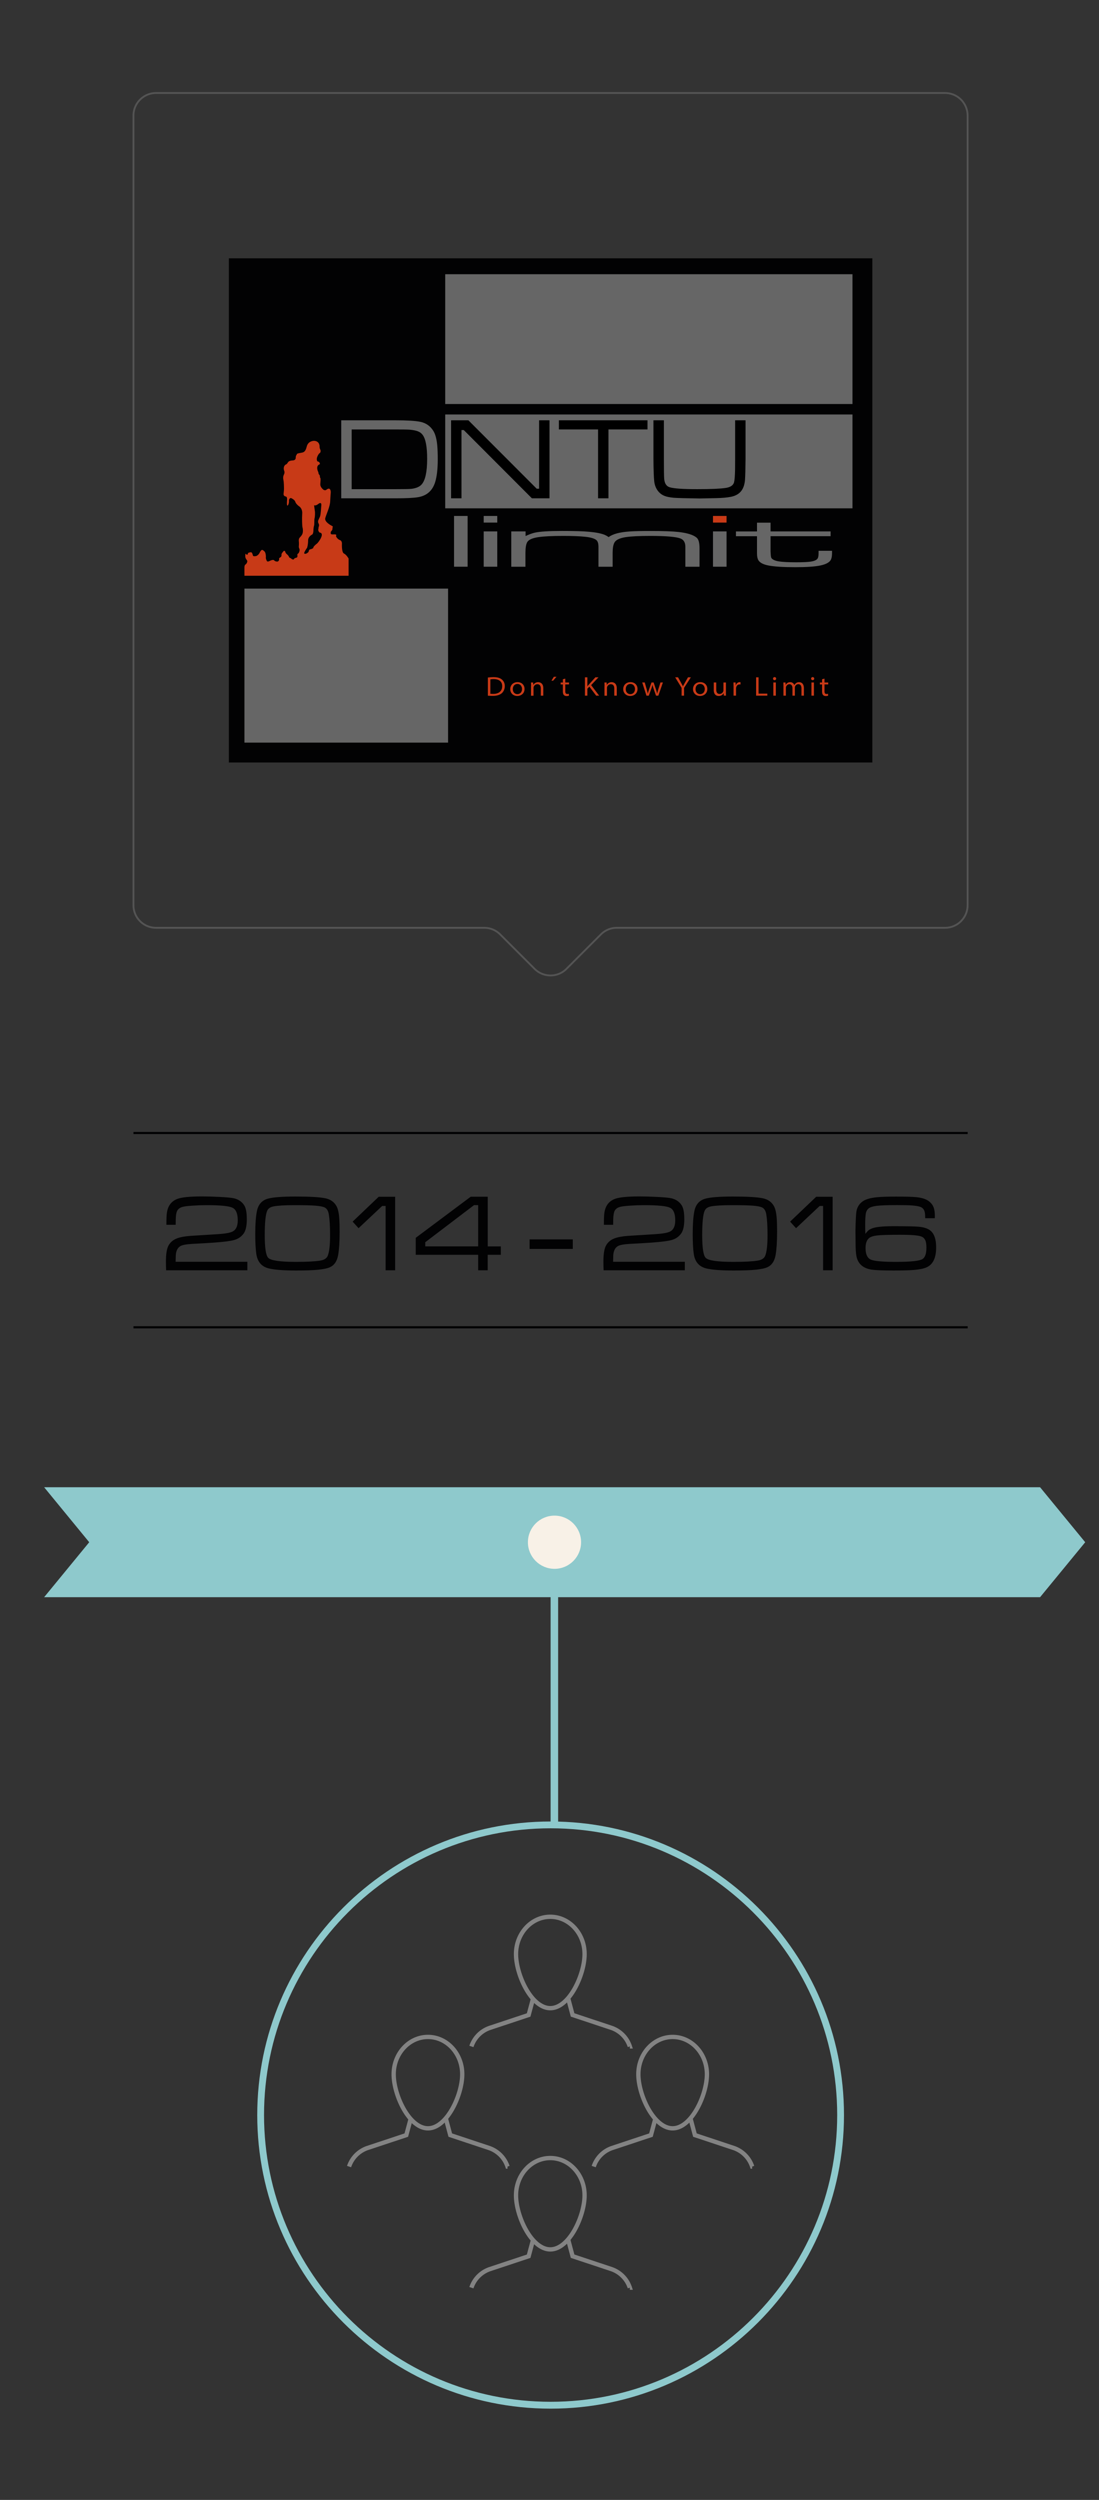 <svg xmlns="http://www.w3.org/2000/svg" xml:space="preserve" id="Capa_1" x="0" y="0" version="1.0" viewBox="0 0 329.86 749.81"><rect x="0" y="0" width="329.86" height="749.81" fill="#333333" stroke="none"/><style>.st0{fill:#8ec9cc}.st2{fill:#020203}.st3{fill:none;stroke:#838383;stroke-width:1.298;stroke-miterlimit:10}.st4{fill:#666}.st5{fill:#c83a17}</style><switch><g><path d="M312.18 479.05H13.25l13.53-16.48-13.53-16.49h298.93l13.54 16.49z" class="st0"/><path d="M165.26 470.46h2.26v77.25h-2.26z" class="st0"/><path d="M165.27 722.44c-48.56 0-88.06-39.51-88.06-88.06 0-48.55 39.51-88.05 88.06-88.05 48.55 0 88.05 39.5 88.05 88.05s-39.5 88.06-88.05 88.06zm0-174.07c-47.43 0-86.02 38.58-86.02 86 0 47.43 38.59 86.01 86.02 86.01 47.42 0 86.01-38.58 86.01-86.01-.01-47.42-38.59-86-86.01-86z" class="st0"/><path fill="#f8f1e7" d="M158.45 462.57c0-4.41 3.57-7.98 7.98-7.98s7.98 3.57 7.98 7.98-3.57 7.98-7.98 7.98c-4.41-.01-7.98-3.58-7.98-7.98z"/><path d="M74.24 378.48V381H49.86c-.04-.83-.06-1.69-.06-2.57 0-2.26.25-3.87.76-4.81.53-.98 1.33-1.69 2.42-2.13 1-.41 2.4-.68 4.18-.81 1.29-.09 3-.19 5.14-.32 2.58-.14 4.31-.27 5.17-.39 1.17-.15 2.01-.38 2.5-.68.93-.55 1.39-1.64 1.39-3.26 0-1.99-.51-3.25-1.54-3.77-1.04-.53-3.64-.79-7.79-.79-1.43 0-2.86.05-4.29.15-1.43.1-2.4.22-2.92.36-.87.24-1.45.69-1.73 1.37-.19.48-.31 1.27-.34 2.34 0 .26 0 .81-.02 1.67h-2.79c0-1.73.05-2.93.15-3.59.3-2.11 1.36-3.51 3.18-4.19 1.29-.48 3.74-.73 7.34-.73 1.63 0 3.4.05 5.33.15 1.93.1 3.25.22 3.96.35.85.14 1.6.45 2.25.93.65.48 1.12 1.06 1.41 1.75.34.82.52 2.03.52 3.64 0 2-.32 3.44-.95 4.31-.72.99-1.7 1.65-2.94 1.97-1.09.29-3.02.54-5.78.74-1.52.12-3.77.25-6.75.4-1.84.11-3.04.34-3.59.71-.8.5-1.23 1.41-1.31 2.73-.02.42-.04 1.06-.05 1.92h21.53zm14.38-19.6c4.29 0 7.29.17 9.02.52 1.5.31 2.6 1.07 3.3 2.26.47.8.77 2.06.89 3.8.08 1.1.11 2.42.11 3.96 0 2.99-.15 5.34-.45 7.03-.32 1.8-1.12 3-2.39 3.6-.73.36-1.92.61-3.55.78s-3.87.24-6.69.24c-3.74 0-6.47-.21-8.21-.63-2.15-.54-3.4-2.01-3.73-4.41-.2-1.42-.31-3.39-.31-5.91 0-2.95.17-5.24.5-6.87.41-2.01 1.53-3.26 3.36-3.75 1.56-.41 4.28-.62 8.15-.62zm-.08 2.59c-3.01 0-5.15.12-6.43.37-.99.19-1.63.64-1.92 1.33-.48 1.11-.73 3.53-.73 7.27 0 3.85.35 6.12 1.05 6.83.78.81 3.54 1.21 8.29 1.21 3.25 0 5.67-.12 7.25-.37 1.22-.18 1.99-.66 2.31-1.44.47-1.14.71-3.19.71-6.16 0-2.66-.12-4.74-.37-6.24-.17-1.08-.59-1.78-1.24-2.1-.52-.26-1.45-.44-2.8-.55-1.36-.1-3.4-.15-6.12-.15zm25.13-2.52h4.93V381h-2.86v-19.29h-1.03l-7.09 6.67-1.78-1.97 7.83-7.46zm36.65 14.89v2.52h-3.94V381h-2.86v-4.64h-18.74v-5.09l16.5-12.33h5.11v14.9h3.93zm-6.8 0v-12.38h-1.24l-14.64 11.13v1.24h15.88zm15.43-2.1h12.97v2.86h-12.97v-2.86zm46.6 6.74V381h-24.38c-.04-.83-.06-1.69-.06-2.57 0-2.26.25-3.87.76-4.81.53-.98 1.33-1.69 2.42-2.13 1-.41 2.4-.68 4.18-.81 1.29-.09 3-.19 5.14-.32 2.58-.14 4.31-.27 5.17-.39 1.17-.15 2.01-.38 2.5-.68.93-.55 1.39-1.64 1.39-3.26 0-1.99-.51-3.25-1.54-3.77-1.04-.53-3.64-.79-7.79-.79-1.43 0-2.86.05-4.29.15-1.43.1-2.4.22-2.92.36-.87.24-1.45.69-1.73 1.37-.19.48-.31 1.27-.34 2.34 0 .26 0 .81-.02 1.67h-2.79c0-1.73.05-2.93.15-3.59.3-2.11 1.36-3.51 3.18-4.19 1.29-.48 3.74-.73 7.34-.73 1.63 0 3.4.05 5.33.15 1.93.1 3.25.22 3.96.35.85.14 1.6.45 2.25.93.65.48 1.12 1.06 1.41 1.75.34.82.52 2.03.52 3.64 0 2-.32 3.44-.95 4.31-.72.99-1.7 1.65-2.94 1.97-1.09.29-3.02.54-5.78.74-1.52.12-3.77.25-6.75.4-1.84.11-3.04.34-3.59.71-.8.5-1.23 1.41-1.31 2.73-.02.42-.04 1.06-.05 1.92h21.53zm14.37-19.6c4.29 0 7.29.17 9.02.52 1.5.31 2.6 1.07 3.3 2.26.47.8.77 2.06.89 3.8.08 1.1.11 2.42.11 3.96 0 2.99-.15 5.34-.45 7.03-.32 1.8-1.12 3-2.39 3.6-.73.36-1.92.61-3.55.78s-3.87.24-6.69.24c-3.74 0-6.47-.21-8.21-.63-2.15-.54-3.4-2.01-3.73-4.41-.2-1.42-.31-3.39-.31-5.91 0-2.95.17-5.24.5-6.87.41-2.01 1.53-3.26 3.36-3.75 1.57-.41 4.29-.62 8.15-.62zm-.08 2.59c-3.01 0-5.15.12-6.43.37-.99.19-1.63.64-1.92 1.33-.48 1.11-.73 3.53-.73 7.27 0 3.85.35 6.12 1.05 6.83.78.81 3.54 1.21 8.29 1.21 3.25 0 5.67-.12 7.25-.37 1.22-.18 1.99-.66 2.31-1.44.47-1.14.71-3.19.71-6.16 0-2.66-.12-4.74-.37-6.24-.17-1.08-.59-1.78-1.24-2.1-.52-.26-1.45-.44-2.8-.55-1.35-.1-3.39-.15-6.12-.15zm25.14-2.52h4.93V381h-2.86v-19.29h-1.03l-7.09 6.67-1.78-1.97 7.83-7.46zm35.6 6.44h-2.88c-.01-.81-.05-1.39-.13-1.76-.17-.86-.65-1.42-1.42-1.68-.57-.18-1.37-.31-2.38-.39-1.02-.08-2.53-.11-4.53-.11-2.89 0-4.94.08-6.16.23-1.14.15-1.93.41-2.38.78-.46.39-.74.92-.84 1.58-.12.83-.18 1.9-.18 3.2 0 1.26.02 2.2.06 2.83.33-.44.62-.77.86-.99.66-.57 1.77-.94 3.33-1.11 1.12-.13 2.51-.19 4.18-.19 3.9 0 6.44.05 7.63.16 1.58.14 2.76.53 3.54 1.18 1.13.93 1.7 2.59 1.7 4.99 0 1.61-.24 2.9-.72 3.89-.48.99-1.2 1.7-2.17 2.13-.87.39-2.2.65-3.97.79-1.34.1-3.32.15-5.96.15-3.26 0-5.47-.09-6.62-.27-2.26-.37-3.7-1.48-4.31-3.34-.26-.8-.4-2.05-.42-3.75l-.05-4.64c.06-2.99.16-4.9.29-5.7.2-1.24.8-2.23 1.79-2.97.89-.68 2.36-1.11 4.4-1.31 1.28-.13 3.18-.19 5.7-.19 2.82 0 4.8.05 5.95.16 1.68.15 2.95.54 3.81 1.16.89.64 1.45 1.45 1.68 2.44.14.58.21 1.23.21 1.96-.01.2-.01.46-.01.77zm-10.5 4.96c-3.38 0-5.67.07-6.85.21-1.11.13-1.91.39-2.39.79-.7.59-1.05 1.59-1.05 2.99 0 1.83.52 2.98 1.57 3.46 1.01.45 3.53.68 7.55.68 4.43 0 7.08-.28 7.97-.84.79-.5 1.18-1.64 1.18-3.44 0-1.02-.12-1.78-.37-2.26-.19-.4-.46-.7-.81-.9s-.85-.35-1.5-.44c-1.09-.17-2.85-.25-5.3-.25z" class="st2"/><path d="m159.97 599.54-1.3 4.82-11.59 3.85a8.836 8.836 0 0 0-5.59 5.59m47.55-.01a8.836 8.836 0 0 0-5.59-5.59l-11.59-3.85-1.27-4.76" class="st3"/><path d="M175.46 586.11c0 6.18-4.61 16.21-10.29 16.21-5.68 0-10.29-10.02-10.29-16.21s4.61-11.2 10.29-11.2c5.68 0 10.29 5.02 10.29 11.2zm21.22 49.46-1.3 4.82-11.59 3.85a8.836 8.836 0 0 0-5.59 5.59m47.56 0a8.836 8.836 0 0 0-5.59-5.59l-11.59-3.85-1.27-4.76" class="st3"/><path d="M212.18 622.15c0 6.18-4.61 16.21-10.29 16.21-5.68 0-10.29-10.02-10.29-16.21s4.61-11.2 10.29-11.2c5.68 0 10.29 5.01 10.29 11.2zm-88.93 13.42-1.3 4.82-11.59 3.85a8.836 8.836 0 0 0-5.59 5.59m47.56 0a8.836 8.836 0 0 0-5.59-5.59l-11.59-3.85-1.27-4.76" class="st3"/><path d="M138.74 622.15c0 6.18-4.61 16.21-10.29 16.21-5.68 0-10.29-10.02-10.29-16.21s4.61-11.2 10.29-11.2c5.69 0 10.29 5.01 10.29 11.2zm21.23 49.75-1.3 4.82-11.59 3.85a8.836 8.836 0 0 0-5.59 5.59m47.55-.01a8.836 8.836 0 0 0-5.59-5.59l-11.59-3.85-1.27-4.76" class="st3"/><path d="M175.46 658.47c0 6.18-4.61 16.21-10.29 16.21-5.68 0-10.29-10.02-10.29-16.21s4.61-11.2 10.29-11.2c5.68 0 10.29 5.02 10.29 11.2z" class="st3"/><path d="M68.69 77.48h193.14V228.7H68.69z" class="st2"/><path d="M133.63 124.32h122.24v28.15H133.63zm-31.21 25.14v-23.4h16.15c3.58 0 6.09.15 7.54.45 1.75.35 3.08 1.29 3.99 2.79.59.98.98 2.45 1.15 4.41.09 1.05.14 2.41.14 4.06 0 2.86-.26 5.13-.77 6.81-.8 2.58-2.5 4.1-5.11 4.54-1.35.23-3.58.34-6.7.34h-16.39zm3.12-2.74h13.13c2.59 0 4.2-.03 4.82-.1 1.38-.17 2.39-.59 3.02-1.27 1.13-1.21 1.7-3.79 1.7-7.73 0-3.68-.47-6.1-1.42-7.27-.35-.45-.82-.78-1.41-1-.58-.22-1.38-.38-2.38-.47-.59-.05-2.09-.07-4.47-.07h-12.98v17.91z" class="st4"/><path d="M135.39 126.06h5.19l20.51 20.52h.72v-20.52h3.12v23.4h-5.28l-20.45-20.47h-.69v20.47h-3.12v-23.4zm32.36 0h26.59v2.74h-11.71v20.66h-3.12V128.8h-11.76v-2.74zm28.39 0h3.12v11.5c0 3.39.03 5.44.1 6.14.13 1.3.65 2.11 1.56 2.42 1.19.4 3.97.6 8.33.6 4.18 0 7.06-.13 8.64-.38 1.36-.22 2.17-.77 2.43-1.66.17-.64.27-1.93.31-3.86 0-.22.01-1.3.02-3.26v-11.5h3.12v11.5c-.02 3.12-.08 5.27-.17 6.46-.13 1.44-.54 2.57-1.24 3.39-.7.82-1.71 1.36-3.03 1.61-1.12.22-2.59.35-4.41.39l-4.94.1c-4.14-.06-6.74-.13-7.82-.22-1.17-.11-2.08-.3-2.73-.56-.66-.26-1.22-.65-1.69-1.17-.77-.86-1.22-1.9-1.37-3.14-.14-1.21-.22-3.5-.24-6.88v-11.48z"/><path d="M136.28 154.75h4.07v15.23h-4.07v-15.23zm8.9 0h4.07v1.99h-4.07v-1.99zm0 4.64h4.07v10.59h-4.07v-10.59zm8.29 0h4.28v1.39c1.02-.49 1.96-.83 2.83-1.03 1.53-.33 4.24-.5 8.13-.5 3.7 0 6.42.08 8.15.25 2.11.19 3.68.51 4.7.95.34.14.72.36 1.13.65.58-.46 1.41-.83 2.46-1.12 1.06-.28 2.35-.48 3.88-.58 1.4-.1 3.45-.14 6.17-.14 3.89 0 6.71.1 8.47.3 2.66.3 4.47.88 5.44 1.72.57.49.85 1.54.85 3.14v5.57h-4.25v-5.96c0-1.3-.49-2.14-1.47-2.52-1.32-.51-4.34-.77-9.06-.77-3.27 0-5.71.12-7.33.36-1.79.27-2.93.8-3.4 1.58-.38.65-.57 1.69-.57 3.14v4.17h-4.25v-5.96c0-.78-.12-1.36-.37-1.74-.42-.65-1.61-1.08-3.6-1.29-1.59-.17-3.79-.26-6.63-.26-3.32 0-5.81.12-7.47.37-1.76.27-2.85.75-3.28 1.44-.38.6-.57 1.68-.57 3.27v4.17h-4.25v-10.6z" class="st4"/><path d="M214 154.75h4.07v1.99H214z" class="st5"/><path d="M214 159.39h4.07v10.59H214zm13.21-2.62h4.07v2.62h18.02v1.43h-18.02v4.6c.04.97.1 1.57.19 1.8.09.26.34.5.76.71.42.21.92.36 1.52.45 1.14.18 2.89.27 5.24.27 2.01 0 3.46-.07 4.34-.2 1.23-.19 1.95-.56 2.17-1.13.13-.3.19-.79.19-1.45v-.67h4.04v.67c0 .77-.09 1.38-.27 1.85-.36.89-1.44 1.51-3.23 1.89-1.63.34-4.15.51-7.57.51-3.62 0-6.3-.17-8.06-.52-1.52-.3-2.51-.82-2.96-1.55-.29-.47-.43-1.16-.43-2.06v-5.16h-6.32v-1.43h6.32v-2.63z" class="st4"/><path d="M146.43 203.22c.5-.07 1.1-.12 1.74-.12 1.17 0 2 .27 2.55.79.51.47.79 1.08.79 1.89 0 .78-.27 1.53-.84 2.08-.58.55-1.54.86-2.75.86-.59 0-1.07-.02-1.49-.06v-5.44zm.75 4.86c.21.03.53.04.88.04 1.8 0 2.67-.96 2.67-2.32.01-1.27-.83-2.11-2.54-2.11-.46 0-.79.04-1.01.09v4.3zm10.26-1.45c0 1.44-1.12 2.12-2.18 2.12-1.19 0-2.11-.83-2.11-2.04 0-1.28.94-2.11 2.18-2.11 1.28 0 2.11.88 2.11 2.03zm-3.52.06c0 .94.62 1.51 1.37 1.51.74 0 1.39-.55 1.39-1.54 0-.69-.41-1.51-1.37-1.51-.94.01-1.39.74-1.39 1.54zm5.48-.9c0-.4-.01-.75-.03-1.08h.66l.04.71h.02c.2-.39.71-.81 1.44-.81.54 0 1.54.3 1.54 1.79v2.26h-.75v-2.19c0-.69-.29-1.25-1.04-1.25-.54 0-.95.37-1.09.77-.03.09-.06.21-.06.33v2.35h-.75v-2.88zm7.63-2.8-1 1.17h-.52l.72-1.17h.8zm2.64.55v1.17h1.12v.57h-1.12v2.06c0 .48.13.81.59.81.21 0 .37-.03.47-.06l.03.57a2 2 0 0 1-.7.11c-.36 0-.65-.12-.83-.33-.21-.23-.29-.61-.29-1.04v-2.11h-.66v-.57h.66v-.98l.73-.2zm5.89-.39h.74v2.67h.03c.15-.21.32-.39.47-.56l1.9-2.11h.94l-2.21 2.34 2.41 3.17h-.9l-2.04-2.72-.6.63v2.09h-.74v-5.51zm5.89 2.64c0-.4-.01-.75-.03-1.08h.66l.04.71h.02c.2-.39.71-.81 1.44-.81.54 0 1.54.3 1.54 1.79v2.26h-.75v-2.19c0-.69-.29-1.25-1.04-1.25-.54 0-.95.37-1.09.77-.03.09-.06.21-.06.33v2.35h-.75v-2.88zm9.9.84c0 1.44-1.12 2.12-2.18 2.12-1.19 0-2.11-.83-2.11-2.04 0-1.28.94-2.11 2.18-2.11 1.27 0 2.11.88 2.11 2.03zm-3.53.06c0 .94.62 1.51 1.37 1.51.74 0 1.39-.55 1.39-1.54 0-.69-.41-1.51-1.37-1.51-.93.01-1.39.74-1.39 1.54zm5.7-1.99.58 2.03c.12.45.23.86.32 1.26h.02c.1-.4.24-.82.39-1.26l.71-2.03h.64l.68 2.01c.16.48.28.9.38 1.29h.02c.08-.4.2-.82.34-1.29l.63-2.01h.74l-1.37 3.96h-.7l-.65-1.88c-.16-.46-.29-.87-.4-1.34h-.02c-.11.48-.25.9-.41 1.34l-.69 1.88h-.7l-1.27-3.96h.76zm11.06 3.96v-2.34l-1.93-3.17h.86l.87 1.57c.23.43.41.73.59 1.1h.03c.17-.34.37-.68.6-1.1l.9-1.57h.86l-2.04 3.17v2.34h-.74zm7.72-2.03c0 1.44-1.12 2.12-2.18 2.12-1.19 0-2.11-.83-2.11-2.04 0-1.28.94-2.11 2.18-2.11 1.27 0 2.11.88 2.11 2.03zm-3.53.06c0 .94.62 1.51 1.37 1.51.74 0 1.39-.55 1.39-1.54 0-.69-.41-1.51-1.37-1.51-.94.01-1.39.74-1.39 1.54zm9.11.88c0 .41.01.77.03 1.08h-.66l-.04-.72h-.02c-.2.36-.66.82-1.46.82-.59 0-1.5-.28-1.5-1.8v-2.25h.75v2.11c0 .8.28 1.33 1 1.33.52 0 .91-.33 1.08-.7.04-.1.08-.23.08-.37v-2.36h.75v2.86zm2.29-1.57c0-.51-.01-.91-.03-1.3h.65l.03.83h.03c.2-.58.67-.93 1.19-.93.09 0 .15.01.22.02v.69c-.09-.02-.17-.03-.28-.03-.54 0-.92.39-1.03.95-.02.1-.03.22-.03.33v2.09h-.75V206zm6.76-2.85h.75v4.89h2.63v.62h-3.37v-5.51zm6.03.4c0 .24-.18.46-.48.46-.28 0-.46-.22-.46-.46 0-.25.19-.46.47-.46s.47.21.47.46zm-.84 5.11v-3.96h.75v3.96h-.75zm3.03-2.87c0-.4-.01-.75-.03-1.08h.65l.04.69h.02c.24-.39.63-.79 1.37-.79.59 0 1.03.38 1.21.86h.02c.13-.23.3-.41.46-.54.27-.21.55-.32.98-.32.53 0 1.42.32 1.42 1.82v2.23h-.73v-2.16c0-.85-.35-1.29-.96-1.29-.46 0-.81.33-.95.67-.04.1-.07.23-.07.36v2.42h-.73v-2.3c0-.69-.35-1.14-.91-1.14-.51 0-.87.4-1 .74-.04.11-.06.24-.06.36v2.34h-.73v-2.87zm9.24-2.24c0 .24-.18.46-.48.46-.28 0-.46-.22-.46-.46 0-.25.19-.46.47-.46.29 0 .47.21.47.46zm-.84 5.11v-3.96h.75v3.96h-.75zm3.92-5.12v1.17h1.12v.57h-1.12v2.06c0 .48.13.81.59.81.21 0 .37-.03.47-.06l.03.57a2 2 0 0 1-.7.11c-.36 0-.65-.12-.83-.33-.21-.23-.29-.61-.29-1.04v-2.11h-.66v-.57h.66v-.98l.73-.2z" class="st5"/><path fill="#ed7d10" d="M98.55 153.34c.02-.01.03-.01.03-.01s-.58.07-.03.01z"/><path d="M103.25 166.03c-.77-.37-.62-2.96-.62-2.96s.06-.87-.61-1.08c-.67-.22-1.31-1.13-1.14-1.32.17-.2.01-.35-.3-.39-.31-.04-1.31.15-1.31-.25s-.07-.45.16-.7c.23-.25.39-.55.37-.74-.02-.2-.03-.31.05-.43.09-.12.08-.28-.2-.42-.27-.13-2.32-1.19-2.02-2.34.3-1.15 1.48-3.52 1.48-5.17 0 0 .12-2.19.16-2.36.04-.17.04-1.39-.66-1.31-.03 0-.06.01-.09.01-.09.04-.37.16-.56.33-.23.21-.67.19-1.01-.12-.34-.31-.85-.87-.81-1.56.04-.69.17-1.63 0-1.87-.17-.24-.12-.32-.12-.46s-.03-.36-.27-.6c-.24-.24-.08-.45-.26-.8-.19-.35-.73-1.85.52-2.26 0 0 .09-.73-.73-.84 0 0-.28-.36-.17-.96s.55-1.37.84-1.52c.3-.15.36-.76.19-1.05-.17-.29-.24-.75-.22-.95s-.03-1.61-1.64-1.69c0 0-1.78-.05-2.21 1.72-.43 1.77-1.05 1.75-1.86 1.9-.81.15-1.09.2-1.15.48-.05.28-.28.15-.3.98-.01.83-.87.8-1.02.81-.14.01-1.03.03-1.35.62-.33.59-.63.6-.63.6s-.89.47-.49 1.8c0 0 .31.5-.05 1.22 0 0-.37.6-.17 1.52.2.92.17 2.37.19 2.59s-.07 1.3-.12 1.58.04.78.59.86c.55.09.45.82.46.93.01.11-.17 1.82.1 1.81.27-.01.51-.9.46-1.39-.05-.49.32-1.05.76-.81.45.24.99.57 1.16 1.11.16.55.98 1.23 1.13 1.31s1.03.74.93 2.17c-.1 1.43-.03 3.8.09 4.17.12.37.24 1.51-.13 2.14-.37.63-.48.6-.76.97s-.25.86-.2 1.22c.05.36 0 1.38-.03 1.5-.03.12.22.62.25.85.03.23-.14.9-.4 1.11-.26.22-.32.22-.27.55.04.33.07.64-.35.74-.42.1-.63.25-.7.44-.07.19-.54.09-.75-.14-.22-.23-.62-.27-.67-.45-.04-.17-.34-.64-.59-.82-.25-.17-.57-.58-.59-.85-.02-.27-.45-.32-.56-.09-.11.23-.63.55-.56 1.14.08.59-.55.72-.59.83-.04.11-.2.02-.11.54 0 0-.15.57-.58.56-.43-.01-.74-.14-.95-.39-.21-.25-.87-.01-1.09.09-.22.1-.89.54-1.1.07-.22-.47-.32-.8-.27-1.07.04-.27-.03-1.38-.4-1.73-.37-.35-.67-.6-.9-.42-.23.19-.4.43-.61.87-.21.45-.81.94-1.17.95-.36.01-.75.14-.84-.31-.09-.45-.28-.84-.51-.86-.23-.02-.94.13-.94.3 0 .16-.15.52-.32.45-.16-.08-.47-.42-.45-.24.02.17-.16.86.12 1.38.28.51.52.57.43.98-.1.42-.31.67-.55.83-.24.16-.29.52-.29.91v2.44h31.26v-5.17c0 .02-.61-1.12-1.38-1.49zm-6.67-5.43c-.12.93-1.29 2.36-1.45 2.45-.17.1-1.22.95-1.1 1.33 0 0-.48.33-.91.38-.43.05-.5.76-.5.76s-.76.88-1.31.48c0 0-.19-.19.88-1.74 0 0 .29-.95.29-2.17s1.22-1.76 1.22-1.76.41-.24.38-1.53c0 0 .07-.91.19-1.17.12-.26.02-1.74.14-2.14.12-.41.21-1.84.07-2.34l-.21-1.62s.43.29 1.24-.36c.81-.64 1-.11.93.42-.07.53-.12 2.68-.41 3.39s-.81 1.31-.43 2c.38.69-.05 1.07 0 1.33s-.36.76.33 1.43c0 .02.77-.07.65.86z" class="st5"/><path d="M133.63 82.25h122.24v38.93H133.63zm-60.26 94.29h61.12v46.2H73.37z" class="st4"/><path fill="none" stroke="#020203" stroke-miterlimit="10" stroke-width=".649" d="M40.06 398.1h250.39M40.06 339.83h250.39"/><path fill="none" stroke="#545454" stroke-miterlimit="10" stroke-width=".553" d="M40.06 34.67v236.84c0 3.74 3.03 6.77 6.77 6.77h98.5c1.8 0 3.52.71 4.79 1.98l10.33 10.33c2.65 2.65 6.94 2.65 9.58 0l10.33-10.33a6.765 6.765 0 0 1 4.79-1.98h98.5c3.74 0 6.77-3.03 6.77-6.77V34.67c0-3.74-3.03-6.77-6.77-6.77H46.84c-3.74 0-6.78 3.03-6.78 6.77z"/></g></switch></svg>